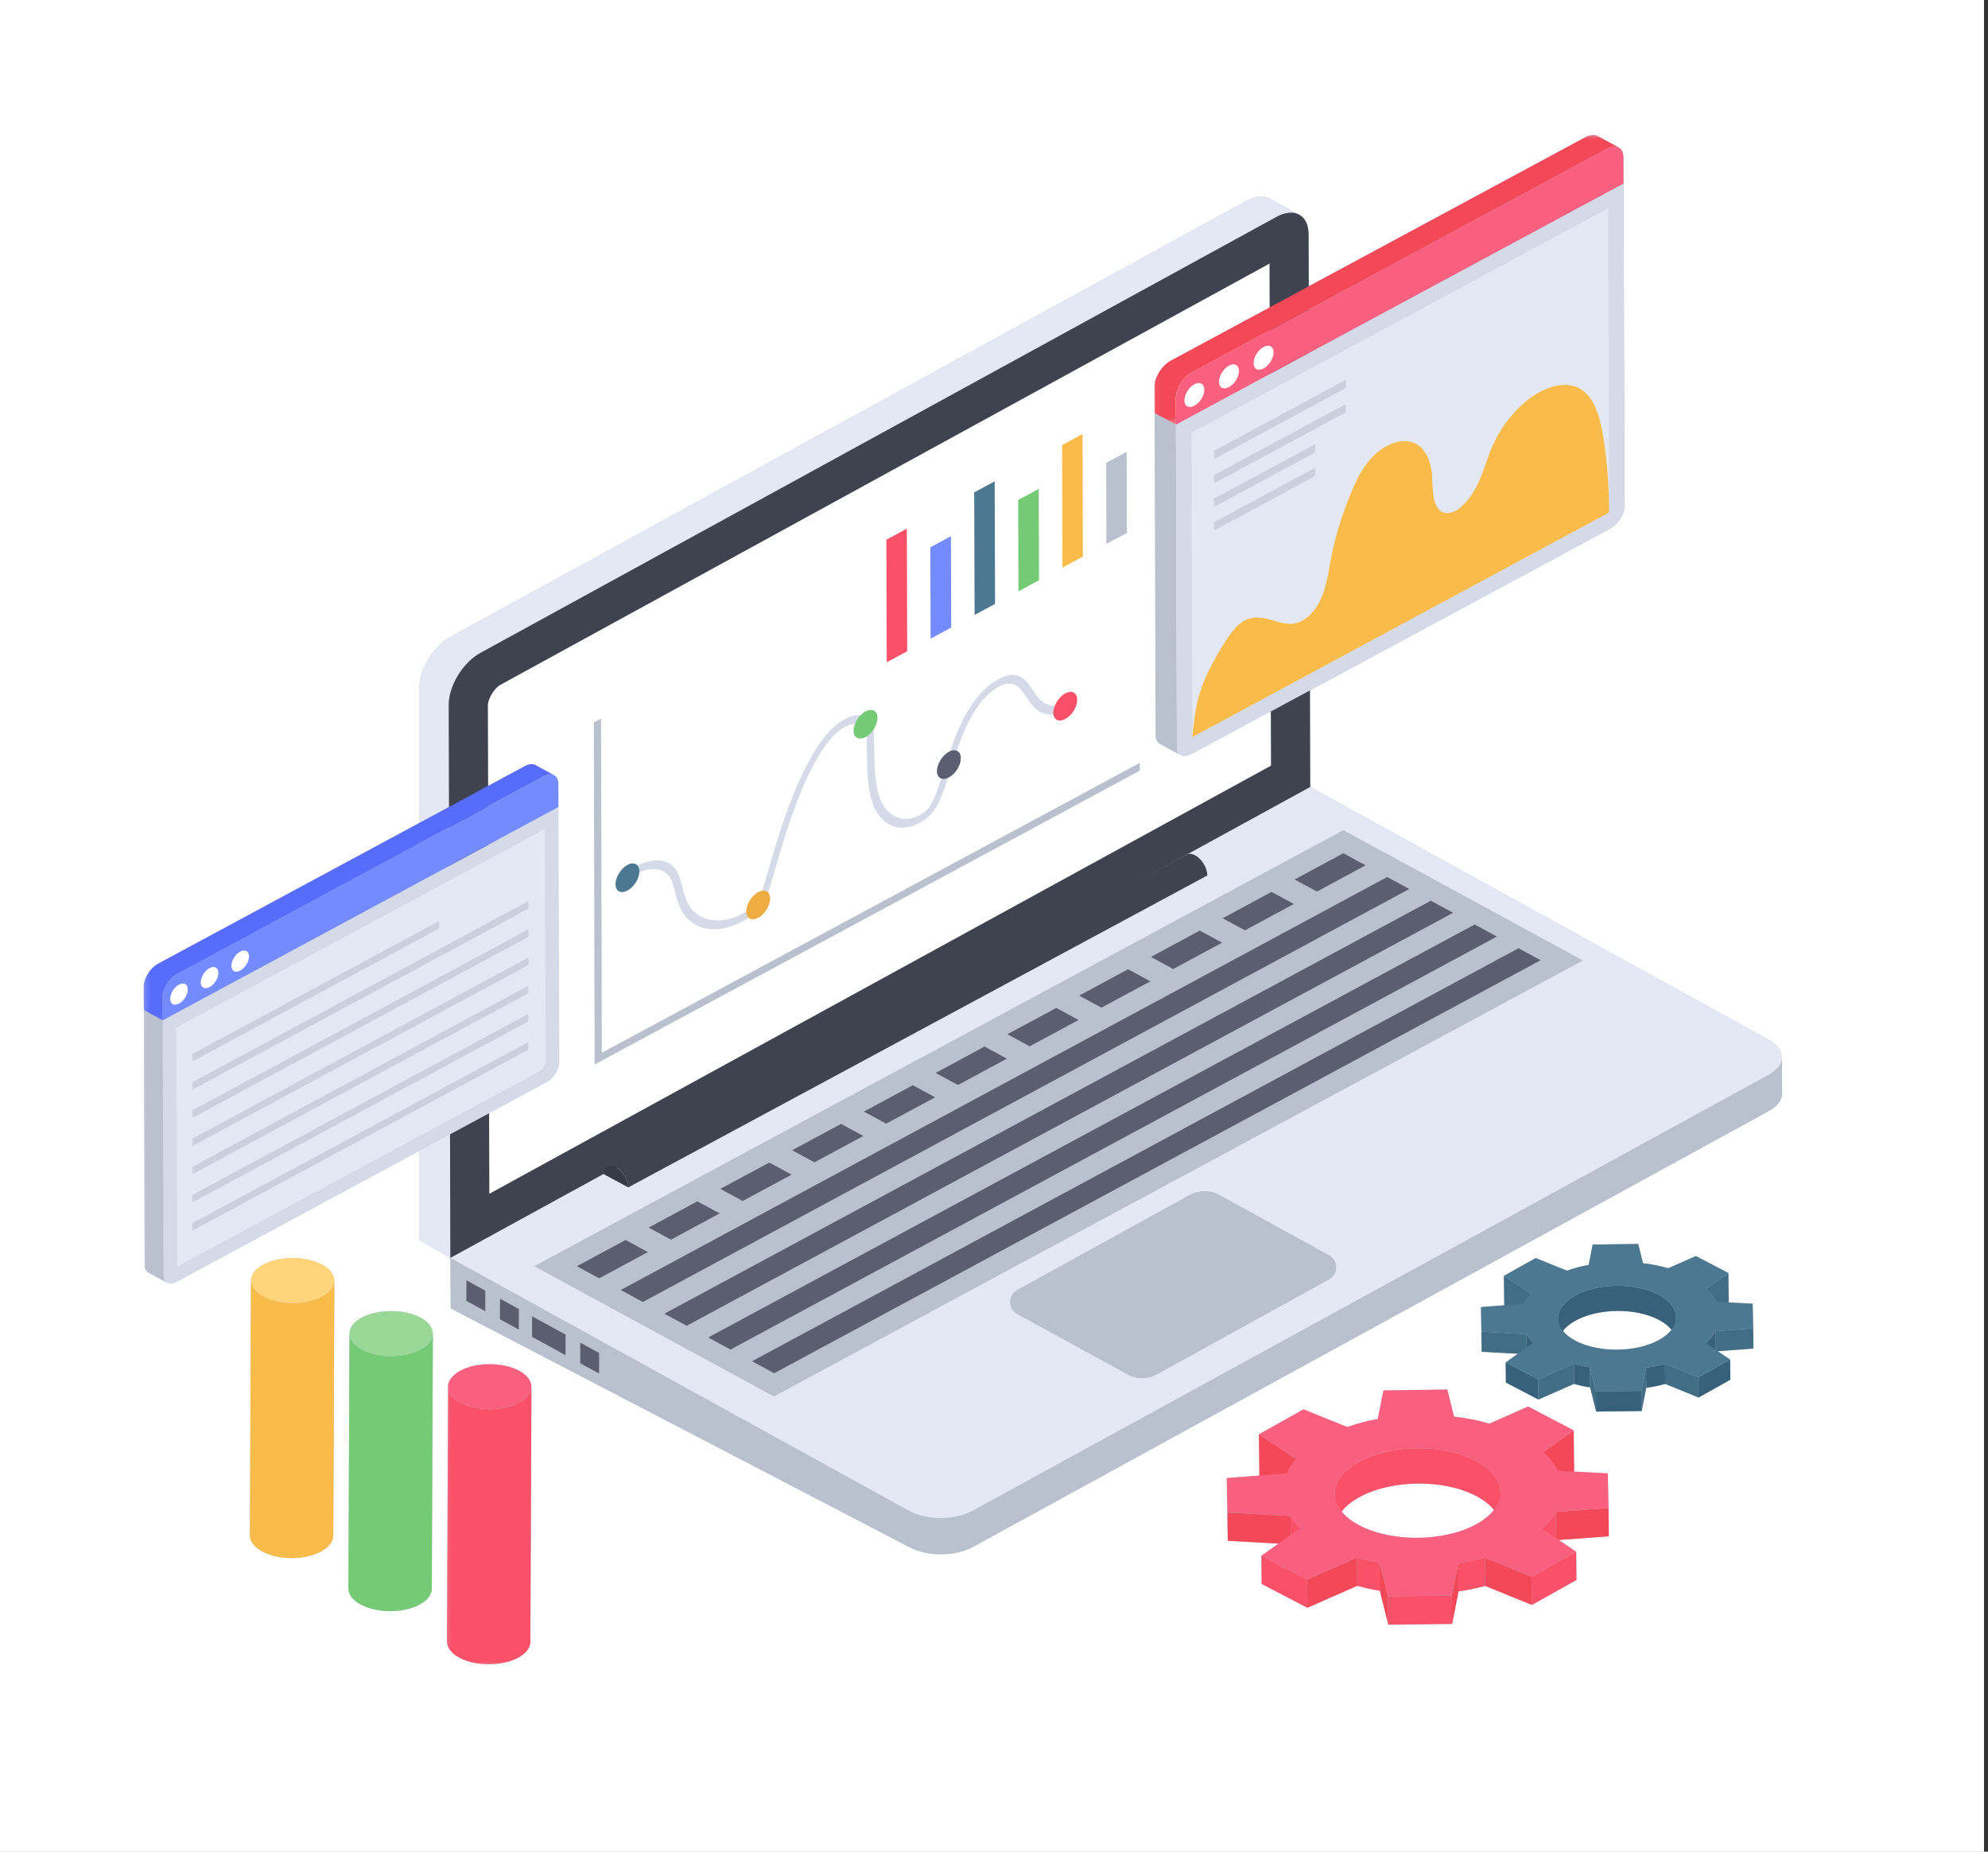 <svg width="350" height="326" viewBox="0 0 350 326" fill="none" xmlns="http://www.w3.org/2000/svg">
<rect x="0" y="0" width="350" height="326" fill="#333333" stroke="none"/>
<g clip-path="url(#clip0_1870_2272)">
<path d="M384.214 -32.6H-34.929V358.6H384.214V-32.6Z" fill="white"/>
<path d="M384.214 -32.6H-34.929V358.6H384.214V-32.6Z" fill="white"/>
<mask id="mask0_1870_2272" style="mask-type:luminance" maskUnits="userSpaceOnUse" x="25" y="23" width="289" height="251">
<path d="M25.262 23.577H313.892V273.84H25.262V23.577Z" fill="white"/>
</mask>
<g mask="url(#mask0_1870_2272)">
<path d="M313.764 192.51C313.764 193.624 312.975 194.761 311.417 195.603L171.237 272.38C168.148 274.061 163.146 274.061 160.078 272.38L79.35 230.353L79.306 221.476H79.284L73.783 218.301V202.629L31.01 225.704C30.13 226.166 29.387 226 29.049 225.368C29.114 225.578 29.249 225.745 29.431 225.85L26.12 224.04C25.712 223.809 25.465 223.347 25.465 222.695L25.331 177.83L25.283 173.748C25.283 172.233 26.411 170.444 27.83 169.666L73.783 144.907V121.245C73.783 117.88 76.286 113.777 79.375 112.073L219.555 35.296C221.112 34.454 222.531 34.373 223.546 34.94L228.684 37.779C229.721 38.325 230.372 39.504 230.372 41.205L230.419 50.398L279.188 24.127C279.978 23.706 280.698 23.666 281.219 23.917L284.981 25.958C284.937 25.934 284.893 25.914 284.824 25.914C285.432 26.145 285.814 26.756 285.814 27.703L285.839 32.308L286.018 89.039C286.018 90.492 284.89 92.299 283.514 93.056L230.62 121.561L230.667 138.577L230.689 138.557L311.417 183.066C312.996 183.929 313.739 185.063 313.717 186.2L313.764 192.51Z" fill="#BAC1CE"/>
</g>
<path d="M56.708 222.641C53.826 221.089 49.169 221.099 46.328 222.641C44.901 223.415 44.192 224.424 44.192 225.436C44.192 225.432 44.192 225.429 44.192 225.426L43.999 270.319C43.995 271.341 44.719 272.363 46.167 273.144C49.049 274.696 53.684 274.696 56.548 273.144C57.963 272.376 58.673 271.368 58.676 270.359L58.869 225.463C58.869 225.602 58.822 225.741 58.796 225.881C59.022 224.726 58.352 223.527 56.708 222.641ZM44.57 226.635C44.629 226.736 44.665 226.838 44.738 226.933C44.665 226.838 44.629 226.733 44.57 226.635ZM57.883 227.416C58.047 227.259 58.214 227.11 58.334 226.947C58.214 227.107 58.047 227.259 57.883 227.416Z" fill="#BAC1CE"/>
<path d="M74.049 231.986C71.167 230.435 66.513 230.445 63.672 231.986C62.246 232.761 61.536 233.769 61.536 234.781C61.536 234.778 61.532 234.774 61.532 234.771L61.34 279.664C61.336 280.686 62.06 281.708 63.512 282.489C66.393 284.041 71.025 284.041 73.888 282.489C75.304 281.722 76.013 280.713 76.017 279.701L76.213 234.808C76.213 234.948 76.166 235.087 76.137 235.226C76.366 234.071 75.693 232.873 74.049 231.986ZM62.511 236.72C62.599 236.802 62.657 236.89 62.755 236.971C62.657 236.89 62.599 236.805 62.511 236.72Z" fill="#BAC1CE"/>
<mask id="mask1_1870_2272" style="mask-type:luminance" maskUnits="userSpaceOnUse" x="78" y="239" width="17" height="55">
<path d="M78.24 239.936H94.074V293.505H78.24V239.936Z" fill="white"/>
</mask>
<g mask="url(#mask1_1870_2272)">
<path d="M91.4 241.335C88.519 239.783 83.865 239.793 81.023 241.335C79.597 242.109 78.888 243.121 78.888 244.133C78.888 244.13 78.888 244.127 78.888 244.123L78.691 289.016C78.691 290.038 79.415 291.06 80.863 291.841C83.745 293.393 88.38 293.393 91.24 291.841C92.655 291.074 93.368 290.065 93.372 289.053L93.565 244.16C93.565 244.3 93.518 244.439 93.489 244.578C93.721 243.424 93.048 242.225 91.4 241.335ZM78.96 244.548C78.982 244.663 78.982 244.779 79.022 244.894C78.982 244.779 78.986 244.663 78.96 244.548ZM93.19 245.352C93.278 245.206 93.376 245.06 93.43 244.911C93.376 245.06 93.278 245.203 93.19 245.352Z" fill="#BAC1CE"/>
</g>
<path d="M274.433 271.14L283.245 270.485L283.202 265.5L283.067 259.401L277.115 259.085L277.14 259.065L277.049 251.828L269.026 247.621L262.197 250.65C260.28 250.062 258.162 249.641 255.997 249.41L254.804 244.636L243.558 244.802L242.568 249.831C240.672 250.168 238.893 250.63 237.205 251.241L229.495 248.127L221.651 252.524L221.72 259.778L215.971 260.223L216.062 267.48L216.153 271.266L225.078 271.769L222.08 273.894L222.124 278.859L230.172 283.067L238.962 279.195C240.225 279.552 241.553 279.868 242.928 280.058L244.416 286.031L255.663 285.905L256.791 280.163C258.388 279.973 259.92 279.637 261.477 279.216L269.703 282.561L277.544 278.166L277.5 273.202L274.433 271.14ZM260.011 268.298C254.375 271.453 245.115 271.582 239.366 268.573C237.991 267.857 236.932 267.014 236.212 266.111C236.91 265.228 237.9 264.386 239.232 263.629C244.864 260.494 254.084 260.348 259.85 263.357C261.226 264.094 262.285 264.933 263.009 265.836C262.31 266.722 261.317 267.561 260.011 268.298Z" fill="#BAC1CE"/>
<path d="M302.427 237.882L308.692 237.42L308.667 233.885L308.579 229.531L304.341 229.3L304.297 224.125L298.57 221.14L293.702 223.286C292.33 222.865 290.795 222.57 289.263 222.4L288.43 219.014L280.407 219.12L279.687 222.695C278.334 222.947 277.071 223.262 275.878 223.707L270.38 221.497L264.766 224.631L264.835 229.782V229.806L260.731 230.122L260.8 235.294L260.844 237.987L267.222 238.343L265.082 239.861L265.126 243.413L270.849 246.402L277.115 243.644C278.017 243.899 278.963 244.13 279.956 244.256L281.015 248.527L289.038 248.422L289.827 244.34C290.977 244.194 292.083 243.96 293.164 243.644L299.047 246.045L304.635 242.911L304.614 239.355L302.427 237.882ZM292.127 235.885C288.114 238.136 281.51 238.197 277.409 236.072C276.416 235.549 275.696 234.958 275.179 234.326C275.674 233.674 276.372 233.087 277.318 232.54C281.332 230.309 287.913 230.204 292.014 232.35C293.004 232.876 293.749 233.464 294.266 234.116C293.771 234.747 293.073 235.358 292.127 235.885Z" fill="#BAC1CE"/>
<path d="M228.753 37.809C227.742 37.242 226.315 37.307 224.755 38.179L84.585 114.942C81.482 116.643 79.001 120.742 79.001 124.121L79.299 221.486L73.794 218.308V121.248C73.794 117.869 76.275 113.771 79.379 112.069L219.548 35.306C221.109 34.454 222.535 34.369 223.547 34.936L228.753 37.809Z" fill="#E4E8F4"/>
<path d="M224.762 38.169C227.858 36.475 230.376 37.833 230.383 41.208L230.674 138.567L79.292 221.48L79.001 124.121C78.99 120.746 81.493 116.637 84.589 114.942L224.762 38.169Z" fill="#3F434F"/>
<path d="M85.895 124.104C85.892 123.062 87.07 121.133 88.035 120.606L223.507 46.407L223.769 134.798L86.15 210.172L85.895 124.104Z" fill="white"/>
<path d="M79.299 221.483L79.346 230.356L160.075 272.37C163.153 274.071 168.141 274.071 171.245 272.37L311.41 195.607C312.975 194.754 313.757 193.62 313.757 192.51L313.71 186.153C313.71 187.267 312.927 188.377 311.366 189.229L79.299 221.483Z" fill="#BAC1CE"/>
<path d="M79.31 221.476L160.038 265.982C163.116 267.68 168.119 267.68 171.215 265.982L311.374 189.219C314.484 187.515 314.499 184.767 311.424 183.069L230.696 138.564L79.31 221.476Z" fill="#E4E8F4"/>
<path d="M102.159 236.387L102.148 240.007L105.47 241.824L105.481 238.207L102.159 236.387Z" fill="#5B5E71"/>
<path d="M93.681 231.745L93.67 235.362L99.568 238.595L99.579 234.975L93.681 231.745Z" fill="#5B5E71"/>
<path d="M88.031 228.648L88.02 232.268L91.338 234.085L91.349 230.468L88.031 228.648Z" fill="#5B5E71"/>
<path d="M82.122 225.412L82.111 229.032L85.43 230.849L85.441 227.232L82.122 225.412Z" fill="#5B5E71"/>
<path d="M233.981 225.263L203.717 241.96C202.073 242.86 200.046 242.86 198.463 241.96L179.151 231.389C177.379 230.428 177.379 228.027 179.151 227.066L209.353 210.426C210.998 209.526 213.024 209.465 214.669 210.369L233.916 220.94C235.691 221.901 235.691 224.302 233.981 225.263Z" fill="#BAC1CE"/>
<path d="M106.965 205.366C107.343 205.156 107.86 205.19 108.45 205.495C109.672 206.154 110.603 207.764 110.603 209.054L212.559 154.133C212.559 152.846 211.627 151.233 210.419 150.592C209.833 150.269 209.295 150.252 208.916 150.463L106.965 205.366Z" fill="#3F434F"/>
<path d="M108.453 205.499C107.253 204.85 106.303 205.438 106.299 206.728L110.604 209.047C110.611 207.76 109.665 206.151 108.453 205.499Z" fill="#363A44"/>
<path d="M278.697 169.096L136.24 245.858L94.049 222.923L236.51 146.157L278.697 169.096Z" fill="#BAC1CE"/>
<path d="M227.92 154.843L231.846 156.972L240.425 152.347L236.499 150.221L227.92 154.843Z" fill="#5B5E71"/>
<path d="M101.562 222.93L105.491 225.062L114.067 220.437L110.145 218.308L101.562 222.93Z" fill="#5B5E71"/>
<path d="M215.255 161.669L219.18 163.798L227.793 159.156L223.867 157.027L215.255 161.669Z" fill="#5B5E71"/>
<path d="M202.622 168.474L206.548 170.603L215.16 165.965L211.234 163.835L202.622 168.474Z" fill="#5B5E71"/>
<path d="M189.99 175.283L193.915 177.412L202.527 172.77L198.602 170.641L189.99 175.283Z" fill="#5B5E71"/>
<path d="M177.357 182.088L181.283 184.217L189.899 179.578L185.973 177.449L177.357 182.088Z" fill="#5B5E71"/>
<path d="M164.725 188.897L168.65 191.026L177.266 186.384L173.337 184.255L164.725 188.897Z" fill="#5B5E71"/>
<path d="M152.092 195.702L156.018 197.834L164.634 193.192L160.708 191.063L152.092 195.702Z" fill="#5B5E71"/>
<path d="M139.459 202.511L143.385 204.64L152.001 199.998L148.075 197.868L139.459 202.511Z" fill="#5B5E71"/>
<path d="M126.827 209.316L130.753 211.448L139.369 206.806L135.443 204.677L126.827 209.316Z" fill="#5B5E71"/>
<path d="M114.198 216.124L118.12 218.254L126.7 213.632L122.774 211.503L114.198 216.124Z" fill="#5B5E71"/>
<path d="M109.283 227.117L113.176 229.229L248.113 156.517L244.22 154.405L109.283 227.117Z" fill="#5B5E71"/>
<path d="M116.967 231.287L120.893 233.416L255.83 160.704L251.904 158.575L116.967 231.287Z" fill="#5B5E71"/>
<path d="M124.684 235.47L128.61 237.603L263.547 164.888L259.621 162.759L124.684 235.47Z" fill="#5B5E71"/>
<path d="M132.401 239.658L136.294 241.77L271.231 169.058L267.338 166.946L132.401 239.658Z" fill="#5B5E71"/>
<path d="M203.273 72.715L207.036 74.756L207.21 131.483C207.21 132.224 207.483 132.74 207.934 132.994L204.172 130.954C203.725 130.695 203.448 130.183 203.448 129.439" fill="#BAC1CE"/>
<path d="M203.444 129.439L203.273 72.712L203.444 129.439Z" fill="#E4E8F4"/>
<path d="M207.024 74.742L285.828 32.301L286.01 89.032C286.014 90.496 284.893 92.305 283.507 93.056L209.702 132.825C208.338 133.558 207.21 132.96 207.206 131.497L207.024 74.742Z" fill="#D4DAE8"/>
<path d="M209.75 76.206L283.125 36.689L283.293 89.039C283.293 89.599 282.681 90.567 282.147 90.856L209.921 129.775L209.75 76.206Z" fill="#E4E8F4"/>
<path d="M282.943 26.165C284.53 25.309 285.81 25.992 285.814 27.693L285.829 32.301L207.025 74.766L207.014 70.158C207.006 68.457 208.28 66.399 209.866 65.543L282.943 26.165Z" fill="#F9607F"/>
<mask id="mask2_1870_2272" style="mask-type:luminance" maskUnits="userSpaceOnUse" x="203" y="23" width="83" height="52">
<path d="M203.052 23.577H285.017V74.763H203.052V23.577Z" fill="white"/>
</mask>
<g mask="url(#mask2_1870_2272)">
<path d="M284.984 25.965C284.468 25.706 283.74 25.74 282.947 26.158L209.866 65.546C208.276 66.382 206.999 68.443 206.999 70.151L207.035 74.756L203.273 72.715L203.24 68.11C203.24 66.402 204.514 64.375 206.104 63.505L279.185 24.117C279.981 23.696 280.705 23.666 281.222 23.924L284.984 25.965Z" fill="#F34858"/>
</g>
<path d="M210.27 67.659C211.245 67.132 212.02 67.567 212.024 68.613C212.027 69.659 211.256 70.905 210.281 71.428C209.306 71.954 208.531 71.543 208.527 70.498C208.523 69.448 209.295 68.181 210.27 67.659Z" fill="white"/>
<path d="M216.368 64.371C217.347 63.845 218.122 64.28 218.122 65.326C218.125 66.371 217.358 67.618 216.379 68.141C215.404 68.667 214.611 68.266 214.607 67.221C214.603 66.175 215.393 64.898 216.368 64.371Z" fill="white"/>
<path d="M222.448 61.094C223.423 60.568 224.22 60.992 224.223 62.038C224.227 63.084 223.434 64.341 222.459 64.867C221.505 65.383 220.708 64.979 220.705 63.933C220.701 62.887 221.491 61.611 222.448 61.094Z" fill="white"/>
<path d="M236.936 71.143L236.939 72.6L213.752 85.096L213.748 83.636L236.936 71.143Z" fill="#CAD0DD"/>
<path d="M231.547 78.192L231.555 79.653L213.752 89.246L213.748 87.786L231.547 78.192Z" fill="#CAD0DD"/>
<path d="M231.547 82.342L231.555 83.802L213.752 93.392L213.748 91.935L231.547 82.342Z" fill="#CAD0DD"/>
<path d="M236.936 66.864L236.939 68.324L213.752 80.817L213.748 79.361L236.936 66.864Z" fill="#CAD0DD"/>
<path d="M244.107 78.539C245.719 77.669 247.363 77.428 248.626 77.856C250.645 78.522 251.759 80.654 252.079 83.215C252.228 84.838 252.162 86.577 252.505 88.067C252.868 89.497 253.833 90.652 255.35 90.275C255.644 90.21 255.943 90.095 256.241 89.935C257.791 89.1 259.286 87.083 260.189 85.191C261.291 82.868 261.837 80.539 262.885 78.271C264.391 74.905 267.004 71.72 269.812 69.795C270.22 69.516 270.631 69.268 271.038 69.047C273.44 67.754 275.856 67.4 277.646 68.178C280.702 69.469 281.75 73.523 282.361 77.496C282.976 81.551 283.278 85.799 283.293 90.227L209.899 129.775C210.605 124.522 210.354 121.354 215.884 112.701C216.554 111.672 217.296 110.677 218.136 109.94C218.467 109.662 218.795 109.441 219.119 109.268C220.901 108.307 222.568 108.782 224.216 109.268C225.85 109.75 227.487 110.249 229.259 109.295C229.601 109.112 229.946 108.874 230.299 108.572C232.959 106.286 233.647 102.33 234.189 99.097C234.876 95.195 236.088 91.059 237.762 87.011C238.668 84.797 239.741 82.515 241.396 80.695C242.233 79.768 243.165 79.045 244.107 78.539Z" fill="#F9BB4A"/>
<mask id="mask3_1870_2272" style="mask-type:luminance" maskUnits="userSpaceOnUse" x="25" y="177" width="5" height="50">
<path d="M25.262 177.344H29.806V226.027H25.262V177.344Z" fill="white"/>
</mask>
<g mask="url(#mask3_1870_2272)">
<path d="M25.32 177.819L28.649 179.626L28.802 224.509C28.802 225.164 29.045 225.619 29.442 225.847L26.116 224.04C25.72 223.813 25.472 223.358 25.472 222.702" fill="#BAC1CE"/>
</g>
<mask id="mask4_1870_2272" style="mask-type:luminance" maskUnits="userSpaceOnUse" x="25" y="177" width="2" height="47">
<path d="M25.262 177.344H26.079V223.419H25.262V177.344Z" fill="white"/>
</mask>
<g mask="url(#mask4_1870_2272)">
<path d="M25.472 222.702L25.32 177.819L25.472 222.702Z" fill="#E4E8F4"/>
</g>
<path d="M28.638 179.612L98.32 142.085L98.48 186.971C98.484 188.265 97.494 189.868 96.264 190.53L31.006 225.694C29.798 226.346 28.801 225.816 28.798 224.519L28.638 179.612Z" fill="#D4DAE8"/>
<path d="M31.046 180.91L95.926 145.966L96.075 186.978C96.079 187.474 95.537 188.33 95.064 188.584L31.199 222.998L31.046 180.91Z" fill="#E4E8F4"/>
<path d="M95.766 136.662C97.171 135.905 98.302 136.509 98.306 138.013L98.32 142.085L28.642 179.633L28.627 175.561C28.623 174.057 29.748 172.237 31.152 171.479L95.766 136.662Z" fill="#748BFD"/>
<mask id="mask5_1870_2272" style="mask-type:luminance" maskUnits="userSpaceOnUse" x="25" y="133" width="73" height="47">
<path d="M25.262 133.877H97.8V179.952H25.262V133.877Z" fill="white"/>
</mask>
<g mask="url(#mask5_1870_2272)">
<path d="M97.571 136.485C97.112 136.254 96.472 136.285 95.77 136.655L31.148 171.483C29.748 172.223 28.616 174.043 28.616 175.554L28.649 179.626L25.32 177.819L25.291 173.748C25.291 172.24 26.418 170.444 27.823 169.676L92.444 134.848C93.147 134.478 93.787 134.451 94.245 134.679L97.571 136.485Z" fill="#576CFB"/>
</g>
<path d="M31.509 173.35C32.371 172.885 33.055 173.269 33.059 174.193C33.062 175.12 32.382 176.22 31.519 176.685C30.654 177.15 29.97 176.784 29.966 175.86C29.962 174.933 30.646 173.812 31.509 173.35Z" fill="white"/>
<path d="M36.901 170.444C37.763 169.978 38.45 170.362 38.45 171.289C38.454 172.213 37.774 173.313 36.911 173.778C36.049 174.244 35.343 173.887 35.343 172.963C35.34 172.036 36.038 170.909 36.901 170.444Z" fill="white"/>
<path d="M42.274 167.547C43.137 167.082 43.843 167.455 43.843 168.382C43.846 169.306 43.148 170.416 42.285 170.882C41.441 171.337 40.735 170.984 40.735 170.057C40.732 169.133 41.43 168.002 42.274 167.547Z" fill="white"/>
<path d="M93.019 183.47L93.026 184.791L33.906 216.647L33.903 215.326L93.019 183.47Z" fill="#CAD0DD"/>
<path d="M93.019 178.505L93.026 179.826L33.906 211.683L33.903 210.362L93.019 178.505Z" fill="#CAD0DD"/>
<path d="M93.019 173.541L93.026 174.862L33.906 206.718L33.903 205.4L93.019 173.541Z" fill="#CAD0DD"/>
<path d="M93.019 168.579L93.026 169.9L33.906 201.757L33.903 200.436L93.019 168.579Z" fill="#CAD0DD"/>
<path d="M93.019 163.615L93.026 164.936L33.906 196.792L33.903 195.471L93.019 163.615Z" fill="#CAD0DD"/>
<path d="M93.019 158.65L93.026 159.974L33.906 191.831L33.903 190.51L93.019 158.65Z" fill="#CAD0DD"/>
<path d="M77.29 162.165L77.294 163.486L33.906 186.866L33.903 185.545L77.29 162.165Z" fill="#CAD0DD"/>
<path d="M58.869 225.463L58.676 270.359C58.673 271.371 57.96 272.38 56.548 273.144C53.684 274.699 49.049 274.699 46.167 273.144C44.719 272.363 43.995 271.341 43.999 270.322L44.192 225.426C44.188 226.448 44.912 227.47 46.364 228.251C49.246 229.803 53.877 229.803 56.741 228.251C58.156 227.483 58.865 226.475 58.869 225.463Z" fill="#F9BB4A"/>
<path d="M56.708 222.641C59.59 224.193 59.582 226.709 56.741 228.251C53.877 229.803 49.246 229.803 46.364 228.251C43.483 226.699 43.468 224.193 46.328 222.641C49.169 221.099 53.827 221.089 56.708 222.641Z" fill="#FED57A"/>
<path d="M76.213 234.808L76.017 279.701C76.013 280.713 75.304 281.722 73.888 282.489C71.025 284.041 66.393 284.041 63.512 282.489C62.06 281.708 61.336 280.686 61.34 279.664L61.532 234.771C61.529 235.793 62.257 236.815 63.705 237.596C66.586 239.148 71.222 239.148 74.081 237.596C75.497 236.829 76.21 235.82 76.213 234.808Z" fill="#75CA75"/>
<path d="M74.049 231.986C76.93 233.538 76.923 236.055 74.085 237.596C71.222 239.148 66.586 239.148 63.705 237.596C60.823 236.044 60.809 233.538 63.672 231.986C66.514 230.445 71.167 230.435 74.049 231.986Z" fill="#9AD898"/>
<mask id="mask6_1870_2272" style="mask-type:luminance" maskUnits="userSpaceOnUse" x="78" y="243" width="17" height="51">
<path d="M78.24 243.413H94.074V293.505H78.24V243.413Z" fill="white"/>
</mask>
<g mask="url(#mask6_1870_2272)">
<path d="M93.565 244.16L93.372 289.053C93.368 290.065 92.655 291.074 91.24 291.841C88.377 293.393 83.745 293.393 80.863 291.841C79.415 291.06 78.688 290.038 78.691 289.016L78.888 244.123C78.884 245.142 79.608 246.164 81.056 246.948C83.938 248.5 88.573 248.5 91.436 246.948C92.848 246.181 93.561 245.172 93.565 244.16Z" fill="#FA5168"/>
</g>
<path d="M91.4 241.335C94.282 242.89 94.278 245.407 91.436 246.948C88.573 248.5 83.938 248.5 81.056 246.948C78.178 245.393 78.16 242.89 81.023 241.335C83.865 239.793 88.519 239.783 91.4 241.335Z" fill="#F9607F"/>
<path d="M277.056 251.825L277.14 259.072L271.821 262.875L271.737 255.628L277.056 251.825Z" fill="#F34858"/>
<path d="M228.16 256.864L228.244 264.114L221.724 259.768L221.64 252.521L228.16 256.864Z" fill="#F34858"/>
<path d="M264.162 262.712L264.235 268.93C264.209 266.896 262.743 264.878 259.847 263.364C254.091 260.359 244.86 260.488 239.228 263.639C236.426 265.208 235.037 267.232 235.058 269.239L234.989 263.024C234.967 261.014 236.354 258.99 239.159 257.421C244.791 254.27 254.018 254.141 259.778 257.146C262.674 258.661 264.14 260.678 264.162 262.712Z" fill="#FA5168"/>
<path d="M216.102 266.294L216.153 271.273L216.062 267.48L215.979 260.229L216.102 266.294Z" fill="#E4E8F4"/>
<path d="M283.191 265.5L283.242 270.475L273.945 271.168L273.895 266.189L283.191 265.5Z" fill="#F34858"/>
<path d="M227.214 266.909L227.261 271.887L216.153 271.273L216.102 266.294L227.214 266.909Z" fill="#F34858"/>
<path d="M228.953 269.018L229.037 276.265C228.327 275.603 227.705 274.889 227.294 274.156L227.214 266.909C227.621 267.643 228.244 268.356 228.953 269.018Z" fill="#FA5168"/>
<path d="M273.895 266.189L273.978 273.439C273.425 274.478 272.596 275.439 271.551 276.387L271.468 269.137C272.512 268.189 273.342 267.228 273.895 266.189Z" fill="#FA5168"/>
<path d="M242.874 275.086L242.925 280.065C241.557 279.868 240.218 279.559 238.966 279.195L238.915 274.22C240.167 274.58 241.506 274.893 242.874 275.086Z" fill="#FA5168"/>
<path d="M261.415 274.23L261.466 279.209C259.927 279.64 258.388 279.969 256.783 280.17L256.736 275.191C258.337 274.991 259.879 274.662 261.415 274.23Z" fill="#FA5168"/>
<path d="M277.497 273.195L277.548 278.17L269.692 282.564L269.641 277.586L277.497 273.195Z" fill="#FA5168"/>
<path d="M269.641 277.586L269.692 282.564L261.466 279.209L261.415 274.23L269.641 277.586Z" fill="#F34858"/>
<path d="M230.11 278.085L230.161 283.063L222.131 278.869L222.08 273.891L230.11 278.085Z" fill="#FA5168"/>
<path d="M238.915 274.22L238.966 279.195L230.161 283.063L230.11 278.085L238.915 274.22Z" fill="#F34858"/>
<path d="M256.735 275.192L256.786 280.17L255.659 285.905L255.608 280.927L256.735 275.192Z" fill="#F34858"/>
<path d="M244.362 281.053L244.413 286.031L242.924 280.065L242.874 275.086L244.362 281.053Z" fill="#F34858"/>
<path d="M269.641 277.586L261.415 274.23C259.879 274.662 258.337 274.991 256.736 275.191L255.608 280.927L244.362 281.053L242.874 275.086C241.505 274.893 240.167 274.58 238.915 274.22L230.11 278.085L222.08 273.891L228.953 269.018C228.244 268.356 227.621 267.639 227.21 266.909L216.102 266.294L215.979 260.229L226.512 259.408C226.857 258.552 227.389 257.693 228.16 256.864L221.64 252.521L229.495 248.127L237.201 251.241C238.886 250.629 240.665 250.164 242.572 249.831L243.558 244.802L254.804 244.643L255.994 249.417C258.151 249.634 260.283 250.066 262.204 250.65L269.026 247.628L277.056 251.821L271.737 255.628C272.879 256.643 273.753 257.781 274.229 258.939L283.067 259.401L283.191 265.496L273.894 266.189C273.341 267.228 272.512 268.189 271.468 269.137L277.496 273.191L269.641 277.586ZM239.359 268.566C245.118 271.575 254.374 271.456 260.003 268.308C265.635 265.157 265.533 260.155 259.777 257.146C254.018 254.141 244.791 254.27 239.159 257.421C233.526 260.572 233.603 265.561 239.359 268.566Z" fill="#F9607F"/>
<path d="M255.608 280.927L255.659 285.905L244.413 286.031L244.362 281.053L255.608 280.927Z" fill="#FA5168"/>
<path d="M304.29 224.125L304.348 229.293L300.557 232.007L300.495 226.835L304.29 224.125Z" fill="#416E84"/>
<path d="M269.419 227.718L269.478 232.89L264.831 229.789L264.77 224.621L269.419 227.718Z" fill="#416E84"/>
<path d="M295.092 231.888L295.143 236.323C295.128 234.873 294.084 233.433 292.017 232.353C287.91 230.21 281.328 230.302 277.311 232.55C275.314 233.667 274.324 235.111 274.338 236.544L274.288 232.109C274.273 230.676 275.263 229.232 277.264 228.115C281.277 225.87 287.859 225.775 291.966 227.922C294.029 228.998 295.077 230.438 295.092 231.888Z" fill="#37617B"/>
<path d="M260.818 234.445L260.855 237.994L260.789 235.287L260.731 230.119L260.818 234.445Z" fill="#E4E8F4"/>
<path d="M308.663 233.874L308.699 237.426L302.07 237.919L302.034 234.367L308.663 233.874Z" fill="#416E84"/>
<path d="M268.743 234.883L268.779 238.432L260.854 237.994L260.818 234.445L268.743 234.883Z" fill="#416E84"/>
<path d="M269.987 236.384L270.045 241.556C269.536 241.084 269.096 240.574 268.805 240.051L268.743 234.883C269.034 235.403 269.478 235.912 269.987 236.384Z" fill="#37617B"/>
<path d="M302.034 234.37L302.092 239.539C301.699 240.279 301.106 240.965 300.364 241.641L300.306 236.472C301.048 235.796 301.637 235.111 302.034 234.37Z" fill="#37617B"/>
<path d="M279.913 240.714L279.949 244.262C278.974 244.123 278.017 243.902 277.125 243.644L277.089 240.096C277.981 240.354 278.937 240.574 279.913 240.714Z" fill="#37617B"/>
<path d="M293.135 240.102L293.171 243.651C292.076 243.96 290.977 244.194 289.834 244.337L289.798 240.788C290.941 240.646 292.039 240.411 293.135 240.102Z" fill="#37617B"/>
<path d="M304.603 239.362L304.639 242.914L299.036 246.045L299 242.496L304.603 239.362Z" fill="#37617B"/>
<path d="M299 242.496L299.036 246.045L293.171 243.654L293.135 240.102L299 242.496Z" fill="#416E84"/>
<path d="M270.809 242.85L270.845 246.402L265.119 243.41L265.082 239.861L270.809 242.85Z" fill="#37617B"/>
<path d="M277.089 240.096L277.126 243.644L270.846 246.402L270.809 242.85L277.089 240.096Z" fill="#416E84"/>
<path d="M289.797 240.788L289.834 244.337L289.03 248.429L288.994 244.877L289.797 240.788Z" fill="#416E84"/>
<path d="M280.974 244.969L281.007 248.517L279.949 244.262L279.913 240.714L280.974 244.969Z" fill="#416E84"/>
<path d="M299 242.496L293.134 240.102C292.039 240.411 290.941 240.646 289.798 240.788L288.994 244.877L280.975 244.969L279.913 240.714C278.937 240.574 277.981 240.354 277.089 240.096L270.809 242.85L265.082 239.861L269.983 236.384C269.478 235.912 269.034 235.403 268.743 234.883L260.818 234.445L260.731 230.119L268.244 229.535C268.492 228.923 268.866 228.309 269.419 227.718L264.77 224.621L270.373 221.486L275.867 223.711C277.067 223.273 278.337 222.943 279.694 222.702L280.4 219.116L288.419 219.004L289.267 222.407C290.806 222.563 292.327 222.872 293.698 223.286L298.563 221.133L304.29 224.122L300.495 226.835C301.31 227.562 301.932 228.373 302.274 229.198L308.572 229.528L308.663 233.874L302.034 234.37C301.637 235.111 301.048 235.796 300.302 236.472L304.603 239.362L299 242.496ZM277.406 236.065C281.513 238.208 288.113 238.126 292.13 235.878C296.143 233.633 296.071 230.064 291.967 227.922C287.859 225.775 281.277 225.87 277.264 228.115C273.247 230.36 273.302 233.919 277.406 236.065Z" fill="#4C7891"/>
<path d="M288.994 244.877L289.03 248.429L281.008 248.517L280.975 244.969L288.994 244.877Z" fill="#37617B"/>
<path d="M148.697 126.631C150.629 125.591 152.656 125.537 153.464 127.255C153.838 128.07 153.886 129.11 153.889 130.271L153.893 131.212C153.926 134.665 153.958 138.238 155.054 140.869C156.08 143.365 158.67 145.24 161.901 143.501C162.592 143.128 163.124 142.693 163.513 142.207C164.022 141.589 164.386 140.747 164.684 139.966C165.372 138.258 165.947 136.489 166.471 134.791C166.817 133.714 167.137 132.675 167.504 131.609C168.763 127.958 170.117 125.269 171.798 123.102C173.031 121.513 174.443 120.284 175.785 119.56C176.899 118.959 177.965 118.705 178.856 118.878C180.29 119.146 181.101 120.369 181.869 121.54C182.283 122.182 182.724 122.837 183.258 123.316C183.884 123.897 184.692 124.23 185.62 124.301C186.209 124.328 186.737 124.213 187.195 123.968C187.366 123.877 187.523 123.768 187.672 123.642L188.021 124.79C187.77 125.004 187.501 125.187 187.224 125.34C186.54 125.707 185.787 125.877 184.998 125.826C183.913 125.765 182.964 125.361 182.222 124.695C181.643 124.162 181.181 123.472 180.737 122.793C179.995 121.683 179.3 120.62 178.143 120.399C177.437 120.263 176.633 120.477 175.833 120.909C174.643 121.55 173.446 122.671 172.54 123.839C171.066 125.751 169.826 128.203 168.679 131.544C168.316 132.583 167.995 133.626 167.65 134.675C167.1 136.434 166.551 138.217 165.82 140.027C165.43 141.005 164.946 142.058 164.211 142.975C163.611 143.742 162.851 144.374 161.952 144.859C158.03 146.972 155.068 144.927 153.831 141.973C152.692 139.168 152.656 135.497 152.623 131.921L152.598 130.994C152.594 129.955 152.569 129.028 152.267 128.424C151.677 127.154 150.127 127.238 148.661 128.03C148.272 128.237 147.89 128.498 147.529 128.794C145.939 130.145 144.4 132.315 142.814 135.45C139.922 141.219 138.139 147.335 136.4 153.254L135.599 155.988C135.21 157.312 134.777 158.589 133.9 159.73C133.212 160.647 132.405 161.231 131.757 161.628C131.437 161.825 131.113 162.025 130.789 162.199C125.83 164.871 121.067 163.672 119.459 159.159C119.248 158.579 119.085 157.923 118.921 157.295C118.666 156.266 118.43 155.305 117.989 154.575C116.931 152.755 114.577 152.537 112.252 153.787C111.564 154.157 110.876 154.66 110.229 155.288L109.763 154.249C110.549 153.492 111.382 152.884 112.215 152.436C115.024 150.921 117.869 151.179 119.143 153.359C119.652 154.198 119.91 155.274 120.165 156.3C120.307 156.918 120.471 157.526 120.682 158.079C122.083 162.08 126.441 163.17 130.811 160.816C131.088 160.667 131.364 160.504 131.637 160.327C132.125 160.018 132.721 159.597 133.158 159.013C133.736 158.256 134.078 157.23 134.398 156.14L135.199 153.431C136.96 147.4 138.79 141.185 141.795 135.178C143.542 131.711 145.292 129.256 147.202 127.656C147.679 127.255 148.184 126.906 148.697 126.631Z" fill="#D4DAE8"/>
<path d="M105.819 126.512L105.954 185.345L200.672 134.302L200.676 135.687L104.688 187.413L104.549 127.198L105.819 126.512Z" fill="#BAC1CE"/>
<path d="M110.454 152.279C109.323 152.887 108.355 154.453 108.359 155.665C108.362 156.938 109.337 157.397 110.469 156.786C111.655 156.147 112.568 154.673 112.561 153.4C112.557 152.188 111.64 151.641 110.454 152.279Z" fill="#4C7891"/>
<path d="M167.05 132.356C165.918 132.967 164.95 134.529 164.954 135.745C164.958 137.015 165.933 137.477 167.064 136.866C168.247 136.227 169.16 134.75 169.156 133.48C169.153 132.264 168.236 131.718 167.05 132.356Z" fill="#5B5E71"/>
<path d="M187.537 122.08C186.406 122.688 185.442 124.254 185.445 125.466C185.449 126.739 186.42 127.198 187.552 126.586C188.738 125.948 189.651 124.474 189.648 123.201C189.644 121.989 188.724 121.442 187.537 122.08Z" fill="#FA5168"/>
<path d="M133.482 157.061C132.35 157.672 131.382 159.234 131.386 160.45C131.39 161.72 132.361 162.182 133.493 161.57C134.679 160.932 135.592 159.455 135.588 158.185C135.585 156.969 134.664 156.422 133.482 157.061Z" fill="#EFAC41"/>
<path d="M152.372 125.249C151.241 125.856 150.273 127.422 150.277 128.634C150.28 129.908 151.255 130.366 152.387 129.755C153.573 129.116 154.486 127.643 154.483 126.369C154.475 125.157 153.558 124.61 152.372 125.249Z" fill="#75CA75"/>
<path d="M159.653 93.08L159.718 114.66L156.116 116.603L156.051 95.022L159.653 93.08Z" fill="#FA5168"/>
<path d="M167.417 94.401L167.464 110.49L163.837 112.443L163.79 96.357L167.417 94.401Z" fill="#748BFD"/>
<path d="M175.12 84.746L175.185 106.327L171.583 108.269L171.518 86.689L175.12 84.746Z" fill="#4C7891"/>
<path d="M182.884 86.067L182.931 102.153L179.304 104.109L179.256 88.02L182.884 86.067Z" fill="#75CA75"/>
<path d="M190.586 76.413L190.652 97.993L187.05 99.936L186.984 78.355L190.586 76.413Z" fill="#F9BB4A"/>
<path d="M198.354 79.547L198.398 93.82L194.792 95.763L194.752 81.49L198.354 79.547Z" fill="#BAC1CE"/>
</g>
<defs>
<clipPath id="clip0_1870_2272">
<rect width="349.286" height="326" fill="white"/>
</clipPath>
</defs>
</svg>
